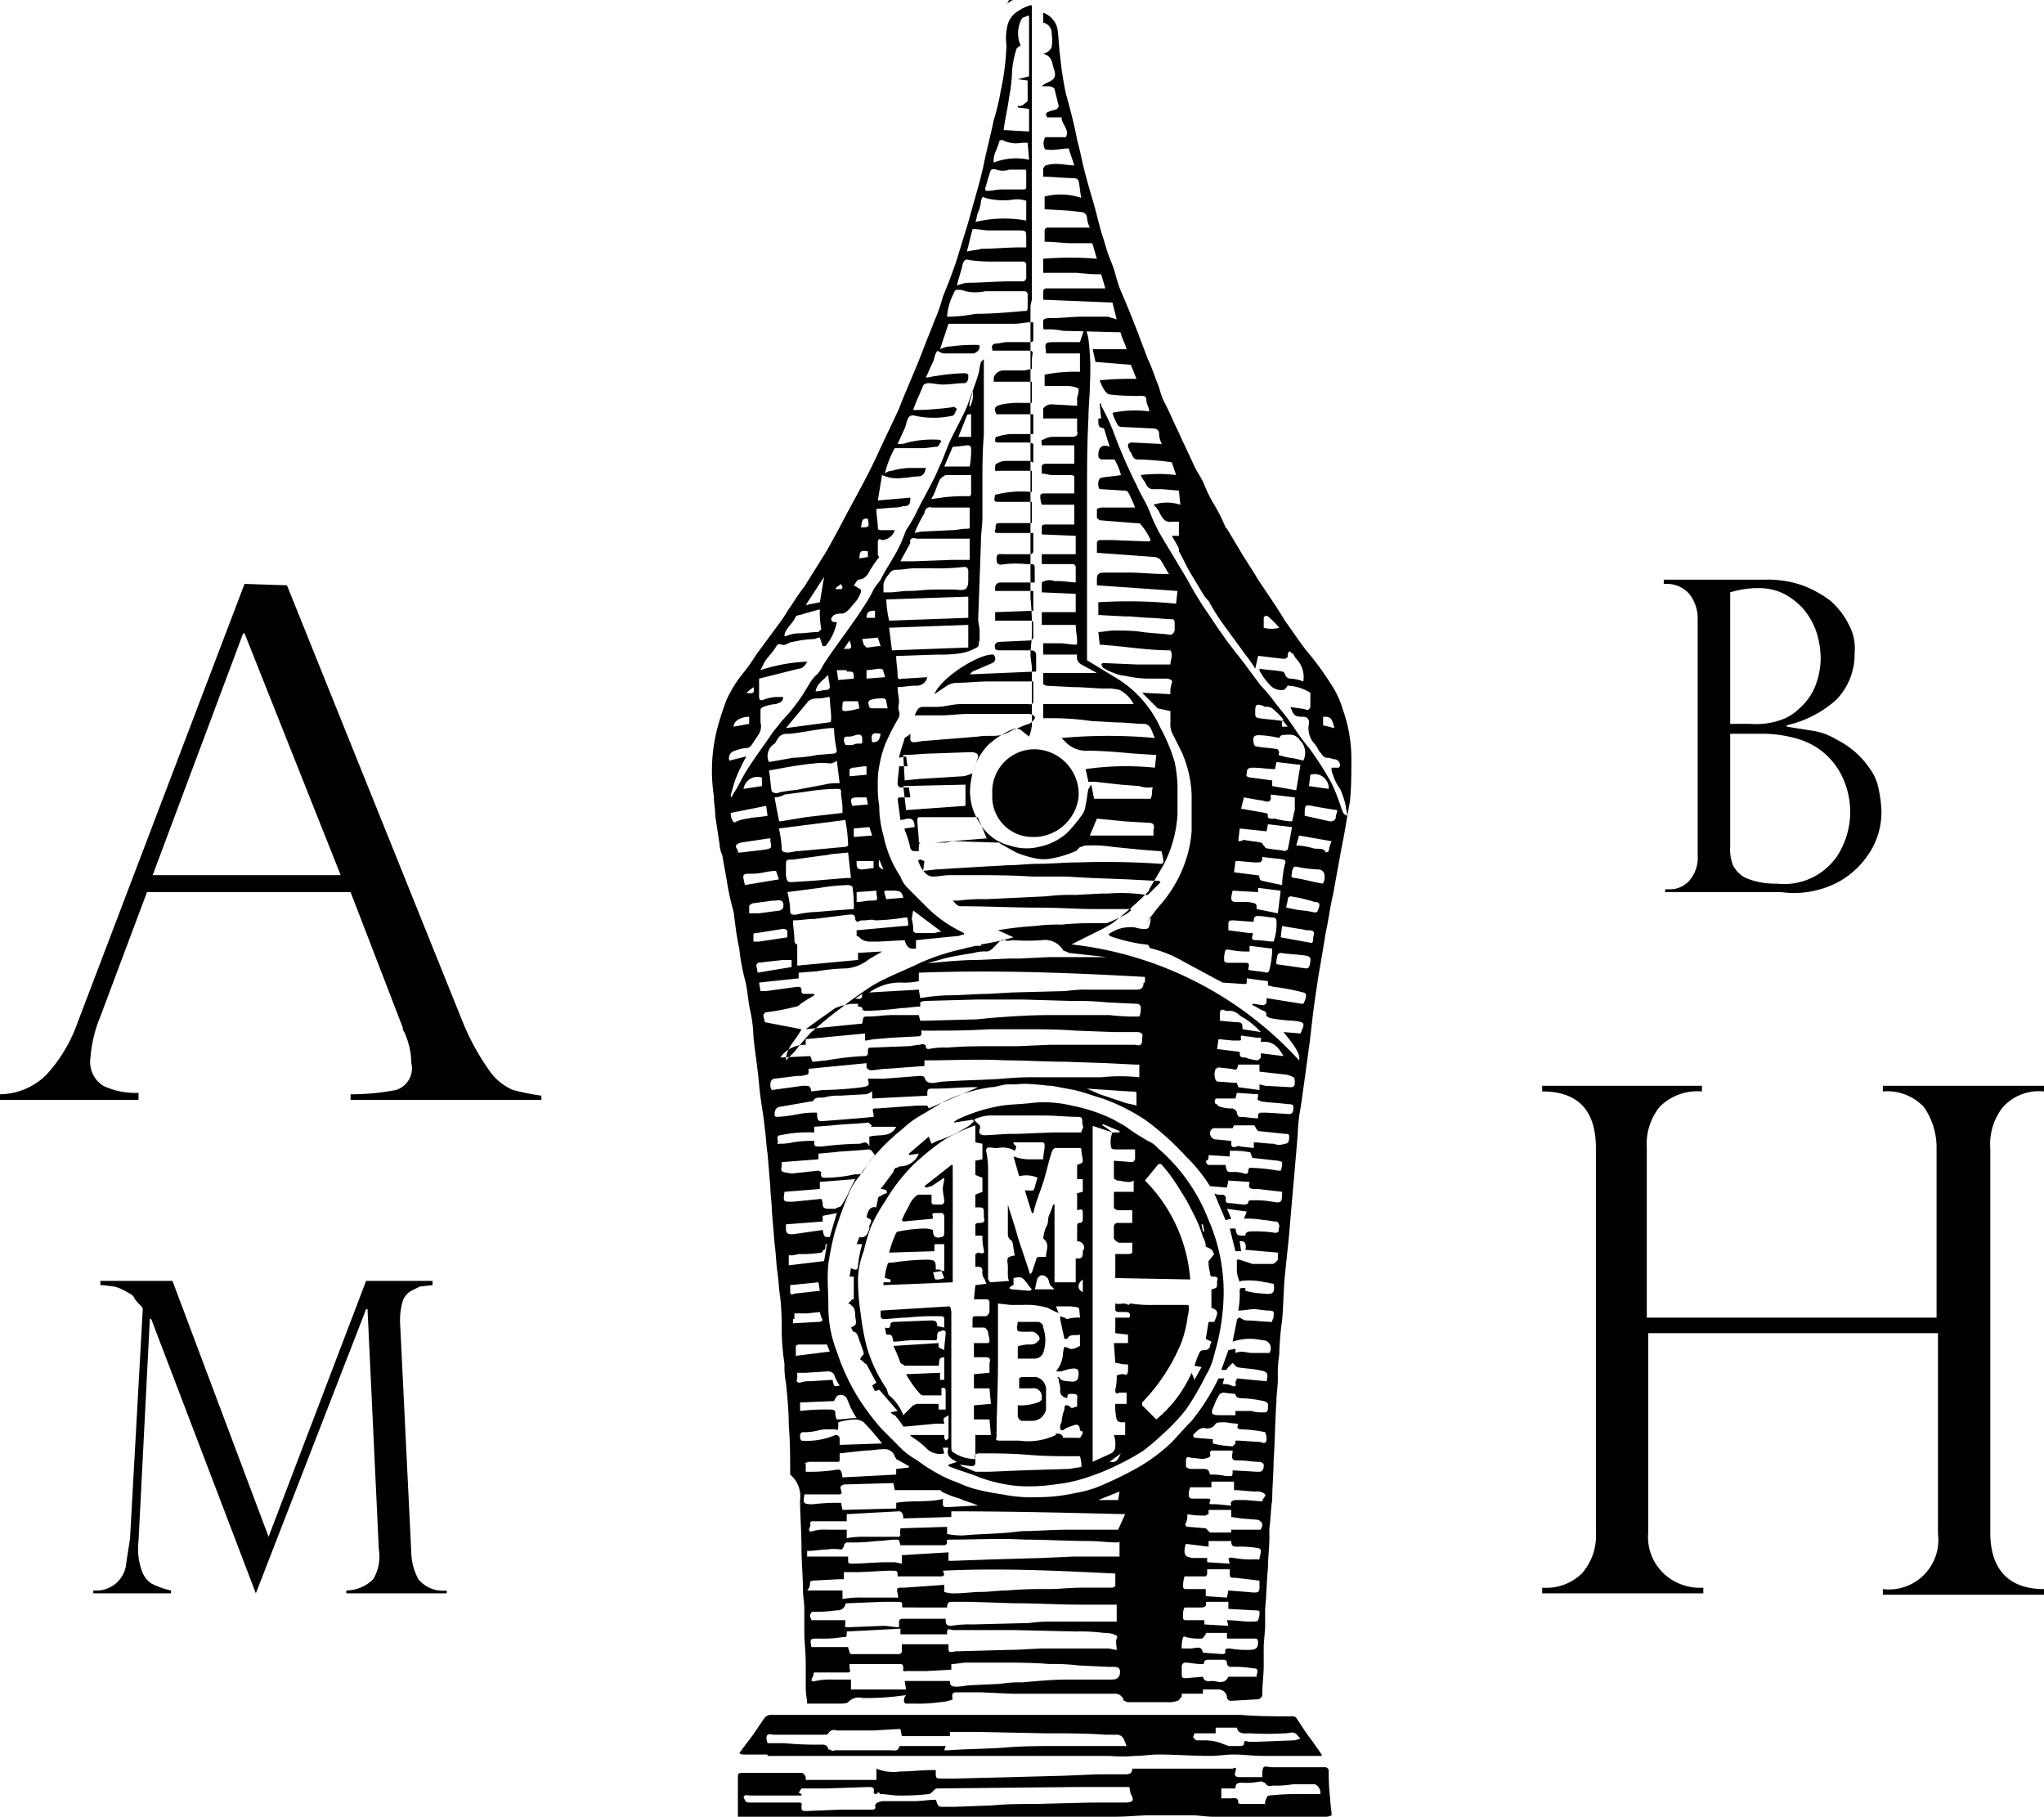<svg id="Layer_1" data-name="Layer 1" xmlns="http://www.w3.org/2000/svg" viewBox="0 0 144.6 128.5"><path d="M20.3,41.4,32.7,72.2a17,17,0,0,0,1.9,3.5,3.91,3.91,0,0,0,1.7,1.4,17.66,17.66,0,0,0,2,.4v.3H24.8v-.4a16.55,16.55,0,0,0,3.2-.3,1.6,1.6,0,0,0,1.1-1.9,5.45,5.45,0,0,0-.5-2.2.37.37,0,0,1-.1-.3l-3.7-9.6H10.4L7.1,71.9a9.47,9.47,0,0,0-.7,2.9,2,2,0,0,0,.9,2,5.34,5.34,0,0,0,2.5.5v.5H0v-.4A4.71,4.71,0,0,0,3.3,76a10.7,10.7,0,0,0,2.2-3.7l11.8-31ZM10.8,61.9H24.1L17.3,44.8h-.1ZM30.6,90.6v.3l-.9.1-.6.3a1.34,1.34,0,0,0-.6.7,5,5,0,0,0-.2,1.2v.3l.8,16.4a4.07,4.07,0,0,0,.5,1.8,2.22,2.22,0,0,0,2,.8v.2H24.5v-.2a2.73,2.73,0,0,0,1.9-.8,3.08,3.08,0,0,0,.4-2.1l-.8-17h-.1l-7.8,20.1L10.7,93.3h-.1L9.8,109a4.57,4.57,0,0,0,.2,2,1.83,1.83,0,0,0,.7,1,5.78,5.78,0,0,0,1.4.5v.2H6.6v-.2a2.2,2.2,0,0,0,1.6-.5,2.13,2.13,0,0,0,.7-1.2c.1-.7.2-1.3.3-2l.9-16.2c0-.1-.1-.2-.2-.3s-.3-.3-.4-.5-.3-.3-.5-.4a3.55,3.55,0,0,0-.9-.4c-.2,0-.6-.1-1-.1v-.3h5.1L19,108.7l6.9-18.1ZM126,63.1h-8.2v-.2h.3a1.82,1.82,0,0,0,1.4-.6,2.47,2.47,0,0,0,.6-1.8V43.8a2.79,2.79,0,0,0-.6-1.8,2.13,2.13,0,0,0-1.5-.7h-.3V41h7.2a7.46,7.46,0,0,1,2.6.4,7.81,7.81,0,0,1,2,1.1,5.5,5.5,0,0,1,1.3,1.7,3.44,3.44,0,0,1,.4,2,4.6,4.6,0,0,1-1.3,3.3,7.82,7.82,0,0,1-3.5,1.8v.1l1.9.3a4.42,4.42,0,0,1,1.6.6,6.11,6.11,0,0,1,2.4,2.1,3.51,3.51,0,0,1,.6,1.4,8.75,8.75,0,0,1,.2,1.6,5.29,5.29,0,0,1-.9,3,6.06,6.06,0,0,1-2,1.9,6.65,6.65,0,0,1-4.2.8m-3.6-11.9h1.4a5.28,5.28,0,0,0,2.5-.4,3.59,3.59,0,0,0,1-.7,4.12,4.12,0,0,0,1-1.3,5.45,5.45,0,0,0,.5-2.2,6.28,6.28,0,0,0-.3-1.9,5.07,5.07,0,0,0-.9-1.6,4.86,4.86,0,0,0-1.4-1.1,3.92,3.92,0,0,0-1.8-.4,6.45,6.45,0,0,0-2,.3Zm2.2.7h-2.2v8a3,3,0,0,0,.2,1.3,2,2,0,0,0,.9.9,5.38,5.38,0,0,0,2.2.4,4.53,4.53,0,0,0,4.3-2,5.76,5.76,0,0,0,.4-5.4,5,5,0,0,0-3.1-2.8,8.84,8.84,0,0,0-2.7-.4M137,93.2v-12a5,5,0,0,0-.9-2.9,3.56,3.56,0,0,0-2.9-1.1v-.4h11.4v.4a3.44,3.44,0,0,0-2.9,1.1,4.2,4.2,0,0,0-.9,2.9v27.2c0,2.6,1.3,4,3.8,4v.4H133.2v-.4a3.5,3.5,0,0,0,3.9-3.9V94.3H116.6v14.1a3.56,3.56,0,0,0,1.1,2.9,3.74,3.74,0,0,0,2.8,1v.4H109.1v-.4a3.61,3.61,0,0,0,2.8-1,4,4,0,0,0,1-2.9V81.2c0-2.7-1.3-4-3.8-4v-.4h11.3v.4a3.77,3.77,0,0,0-3,1.1,4.2,4.2,0,0,0-.9,2.9v12Z"/><path d="M71.7,0h-.3c-.1.1-.1.2-.2.3a.1.1,0,0,1,.1-.1C71.5.1,71.6,0,71.7,0ZM65.4,83.9l.1.1c.1,0,.3-.1.4-.1l.9-.6c0,.3-.1.5-.1.8s.1.6.1.9a.22.22,0,0,1-.2.2h-.5c-.2,0-.2-.1-.2-.3v-.4h-.8a.37.37,0,0,0-.3.1,1.79,1.79,0,0,0-.5.7,9.29,9.29,0,0,0-.5,1l.1.1,2.1-.2v-.1c-.1-.3,0-.3.2-.3h.5c0,.1.1.1.1.2v1.3a.22.22,0,0,1-.2.2c-.4.1-.6,0-.6-.5a1.7,1.7,0,0,0-.7-.1,9.85,9.85,0,0,0-1.7.2c-.1,0-.1,0-.2.1a7.84,7.84,0,0,0-.5,1.4l3.2-.1v-.3c0-.2,0-.2.2-.2h.5v1.9a.37.37,0,0,1-.3-.1h-.3c0-.6,0-.7-.7-.7a16.41,16.41,0,0,0-2.3.2c-.2,0-.4,0-.4.1a3.55,3.55,0,0,0-.2,1c.1,0,.3.1.4.1v.2h-.5v.2l4.9-.2V82.4h-.1Zm.8,6.6c-.1,0-.1-.3-.2-.5l.6-.1.2.5A1.27,1.27,0,0,1,66.2,90.5Z"/><path d="M73.1,78c-.7.1-1.5.1-2.2.2a11.91,11.91,0,0,0-3.2,1c-.1.1-.2.1-.2.2l1.3-.2.1.1-.3.3a10.93,10.93,0,0,1-1.5.8,6.89,6.89,0,0,1-.8.3l-.4.2-.2-.5-1.4,1.2v.1l.7-.1a1.42,1.42,0,0,1-1.3.9c-.1,0-.2.1-.3.1s-.2.2-.2.3l-.9,1.2a.76.76,0,0,1,.4.1s.1.2,0,.2a1.42,1.42,0,0,0-.4.2.22.22,0,0,0-.2.2c0,.2-.1.4-.1.6-.5-.1-.6.3-.7.7.4.2.4.2.2.6v.2c-.1.4-.3.7-.7.6l-.2.5H61a8,8,0,0,0-.3,1.5c0,.3-.1.4-.5.2l-.1.6h.3v1.6c-.1,0-.1,0-.2.1l-.2.2a.35.35,0,0,1,.2.1l.2.2a1.27,1.27,0,0,1,.1.6c.1.6.1.6-.3.8.1.1.1.3.2.3s.2.1.3.3c.1.4.3.8.4,1.2,0,.1,0,.1-.1.2s-.2.3-.1.3.2.2.4.3l.7,1.3-.3.2.2.4.3-.1,1.3,1.5-.5.1c.1.1.2.2.3.2a5.55,5.55,0,0,1,.6.8h.2l2.1-.2h.6c0-.1-.1-.3,0-.4s.2-.1.3-.2v1.6c0,.1-.1.1-.2.2,0-.1-.1-.1-.1-.2v-.2H64.4c0,.1.1.1.2.2a5.5,5.5,0,0,1,.9.7,1.31,1.31,0,0,0,1.3.4l-.1-.4h.4c-.2.6.2.8.6,1l-.6.2v.1c.7.3,1.5.5,2.2.8a11,11,0,0,0,2.6.6,12.21,12.21,0,0,0,2.7-.1,11,11,0,0,0,2.6-.6,15.39,15.39,0,0,0,1.9-.8,16.18,16.18,0,0,0,1.8-1,17.41,17.41,0,0,0,1.4-1.2,12.88,12.88,0,0,0,1.6-1.7,18.84,18.84,0,0,0,1.4-2.4,4.71,4.71,0,0,0,.6-1.5,15.47,15.47,0,0,0,.6-3.1,12.72,12.72,0,0,0-1-6.4,12.71,12.71,0,0,0-3.6-5.1,1.79,1.79,0,0,0-.7-.5c-.5-.3-1-.6-1.4-.9s-.7-.4-1-.6a11.76,11.76,0,0,0-3-1,8.22,8.22,0,0,0-2.7-.2Zm-5.7,24.7c-.1,0-.1-.3-.1-.4V93a1.27,1.27,0,0,0-.1-.6l-4.9.3v.4a.22.22,0,0,0,.2.2c.5,0,1-.1,1.6-.1a17.7,17.7,0,0,1,2.3-.1c.4,0,.4,0,.4.4v.4l-.5-.1c0-.4-.2-.4-.5-.4l-2.5.1a.37.37,0,0,0-.3.1c0,.3-.1.4-.4.3l.1.5c.4,0,.4,0,.5.5.4,0,.9-.1,1.3-.1h1.7c.1,0,.1-.2.1-.3a.37.37,0,0,1,.1-.3c.1,0,.2-.1.4-.1l.1.1c0,.4-.1.9-.1,1.3l-.4-.2V95l-3.2.2a10.41,10.41,0,0,1,.5,1.2c.1.1.2.1.3.2h2.4c.1-.2-.1-.6.4-.6v1.6h-.3v-.5l-2.4.1a7.1,7.1,0,0,0,1,1.4.35.35,0,0,0,.2.1h1.3v-.5c.2-.1.3,0,.3.2v1.3h-.5v-.4H64.8a.35.35,0,0,1-.2.1l-.7.7a3.32,3.32,0,0,0-1-1.4c-.1-.1-.1-.3-.2-.5a10.32,10.32,0,0,1-1.4-3,17,17,0,0,1-.4-2.2,16.35,16.35,0,0,1-.2-2.2,5.87,5.87,0,0,1,.4-2.3,15.43,15.43,0,0,1,.5-1.7,11.17,11.17,0,0,1,1-1.8,12.84,12.84,0,0,1,2-2.6A17.41,17.41,0,0,1,66,81.2,8.17,8.17,0,0,1,68,80a10.37,10.37,0,0,1,1-.4v1.2l.5.1V82l-.5.1v1a4.2,4.2,0,0,0,.5.2v1l-.5.2v.9h.1c.5,0,.5,0,.5.5v.2c.1.3,0,.4-.3.4s-.3.1-.3.2v.7h.5a3.75,3.75,0,0,0,.1,1c.1.4-.3.2-.4.2s-.1.1-.2.1v.9h.2a.27.27,0,0,1,.3.3.75.75,0,0,0,.1.5c.1.1.1.3.2.4l-.8.1-.1,1h.9a.22.22,0,0,1,.2.2v.7s-.1.3-.3.3H69c-.2,0-.2.1-.2.3v.5h.8q.15,0,.3.3c0,.2.1.4.1.6s-.1.2-.2.2h-.9v1h.8c.3,0,.4.1.3.4v.7l-1.1.1v1H70l.1,1.1-1.2.1v1H70l.1,1.1H69v1.7a2.77,2.77,0,0,1-1.6-.5Zm8.9,1.1c-.2,0-.5.1-.7.1l-3.2.1-2.4.1H69c-.2-.1-.5-.2-.7-.3a.76.76,0,0,1-.4-.2l.8.1c.2,0,.3,0,.3-.3v-.2c-.1-.3,0-.4.3-.4,1.1,0,2.2,0,3.4.1s2.1.1,3.1.1h.6a2.2,2.2,0,0,1,.1.8c0-.1-.1,0-.2,0Zm.3-2.4c-.1.1-.1.2-.2.3H75.2c0-.2-.2-.3-.4-.3s-.1,0-.1.1a4.62,4.62,0,0,1-2.6.4H70.7c-.2,0-.3-.1-.2-.2,0-1.8.1-3.5.1-5.3V92.2l.9.1h.8a5.54,5.54,0,0,1,1.8.2l.6.3a.35.35,0,0,1,.2.1l-.2-.5h1c.8.1.6,0,.7.7v.1a2.77,2.77,0,0,0-.9.1c-.1,0-.1-.1-.2-.1l-.3-.1v.2l.3,1.4h.2c.2-.4.6-.2.9-.3v.8s-.5.3-.7.2c-.5-.2-.4-.2-.5.3a2.11,2.11,0,0,1-.5,1.3h.4a3.09,3.09,0,0,1,.8-.2c.2,0,.4,0,.4.3,0,.5-.1.7-.7.6a1.09,1.09,0,0,1-.5-.1c-.2-.1-.1-.1-.1-.1l-.1-.1h-.1a.37.37,0,0,1,.1.3,1.7,1.7,0,0,1,.1.7c0,.2.1.4.5.5,0-.4.2-.3.5-.3s.2.3.2.4v.5c-.2,0-.4.2-.5,0a.37.37,0,0,0-.3-.1c-.1,0-.1.2-.1.3a2.92,2.92,0,0,0-.2.9.6.6,0,0,0-.1.4c0,.2.2.2.3.1s.4-.2.7-.3.4.1.4.4c.2,0,.2.1.2.2ZM71.4,91.1c.1-.1.2-.2.3-.2v-.5c.5-.1.6-.1.9.3.1.1.2.3.4.5a.35.35,0,0,1-.2.1l-1.2-.1a.35.35,0,0,1-.2-.1Zm1.8.1c.1-.3.1-.5.2-.8.1-.1.2-.2.3-.2a.52.52,0,0,1,.4.2c.1.1.1.3.2.5l.3.3Zm3.4-.7v.9C76.2,91.2,76.2,90.8,76.6,90.5Zm1.9,12.9.8-.6C79.1,103.1,79.1,103.5,78.5,103.4Zm6.6-16.8.1.5h-.1l-.1-.5Zm-7.9-7,1.5.5-.4-.3-.3-.2v-.1l1.2.5v.1h-.5a1.73,1.73,0,0,0-.1,1c0,.2.2.2.4.2h1.3V82s-.1.2-.2.2l-1.3-.1v1.2c0,.1.1.1.2.2.3,0,.5.1.8.1a.6.6,0,0,0,.4-.1v.8H78.8v1.1c0,.1.2.2.3.2h1v.9h-1a.27.27,0,0,0-.3.3v.8s.2.3.4.3h.9v.7a.35.35,0,0,1-.2.1h-1v1.7l5.3.1a11.09,11.09,0,0,0-3.2-7l.9-1.1a.19.19,0,0,1,.3,0,11.8,11.8,0,0,1,1.3,1.8,12.9,12.9,0,0,1,.9,1.6,8.65,8.65,0,0,1,.7,1.7,1.42,1.42,0,0,1,.2.6v.1a.76.76,0,0,1,.4.2c.1,0,.1.2.2.3l-.4.5a2.49,2.49,0,0,0,.1.8c0,.3.1.3.3.3s.3.1.2.3v.1c0,.4,0,.4-.4.5v1.3c.5.2.5.3.2,1h-.4l-.2,1.2.4.2c0,.1-.1.2-.1.3s-.1.3-.4.3-.3.1-.4.3-.2.5-.3.8l.5.1-.5.9-.2-.5a9,9,0,0,1-2.5,3.3l-1-1v-.2a13.32,13.32,0,0,0,2.8-4.3,9.36,9.36,0,0,0,.4-1.6c0-.2.1-.4.1-.7s0-.3-.2-.3H81.6a8.6,8.6,0,0,1-1.6-.1c-.1,0-.1.1-.2.1-.2-.2-.6,0-.9-.1v.5a.35.35,0,0,0,.2.1h.5c.3,0,.4.1.3.4h-1v1.1l.9.1V95h-1l.1,1.4c.2,0,.4.1.7.1s.2.1.2.2v.2q0,.45-.3.3a.9.9,0,0,0-.5.1,3.75,3.75,0,0,1-.1,1c0,.3.1.3.3.2h.5v.8h-.8a3.75,3.75,0,0,0,.1,1.1c0,.1.2.2.3.2h.3v.9h-.8a2,2,0,0,1,.1.8.55.55,0,0,1-.3.5c-.4.2-.9.4-1.3.6V79.6Zm-.6,9c0,.2,0,.5-.5.4v1.7H74.6V85.2h-.1a6.89,6.89,0,0,1-.3.8c-.1.3,0,.5-.2.8a3.09,3.09,0,0,0-.2.8c.5.4.2.8.2,1.3h-.5a.22.22,0,0,0-.2.2L73,90l-.1.1c0,.1-.1-.1-.1-.2L72,87.5c-.2-.8-.5-1.6-.7-2.3v2.1s0,.3.2.4l.1.1c.1.3.1.7.2,1-.5.1-.6.1-.5.7v.7s0,.3.1.4l-1.3.1c-.1,0-.1-.1-.2-.2V82.9a6.15,6.15,0,0,0-.1-1.3c-.1-.4,0-.5.5-.4h.3a1.72,1.72,0,0,1,1.2.2l.1-.3-.2-.2v-.1h2c.2,0,.2.1.2.3s-.1.6-.1.9H72.7a3.55,3.55,0,0,1-1-.2l.4,1.4a2,2,0,0,1,1.3.1,6.37,6.37,0,0,0-.2.7c-.1.3-.2.2-.4.2h-.3l.5,1.6h.1l.1-.4c.2-.7.5-1.4.7-2.1s.3-1.2.5-1.8c.1-.2.1-.3.4-.3h1.5c.1,0,.2,0,.2.1,0,.3.1.6.1.8s-.2.2-.4.3v1h.4v.9l-.4.1v1.2c.4-.1.4-.1.4.4v.3a.22.22,0,0,1-.2.2c-.2,0-.2.1-.2.3v1a.47.47,0,0,1,.5.5c-.1.2-.1.2-.1.3Zm0-9c.1.2-.1.3-.1.5h-2l-2.5.1h-.6l-1.7.1c-.3,0-.5-.1-.4-.4s0-.3-.2-.5l-.2-.2c.1,0,.1-.1.2-.1a2.92,2.92,0,0,1,.9-.2h3.8c.9,0,1.7.1,2.5.1.4,0,.2.4.3.6Z"/><path d="M56.6,106.1c0,1.1.1,2.2.1,3.4,0,1,.1,1.9.1,2.9,0,.5.1.9.1,1.4v1.7c0,.6.1,1.4.1,2.1v1.8c0,.4.1.8.1,1.1h2.3c.2,0,.5,0,.6-.1a1,1,0,0,1,1-.3,17.7,17.7,0,0,0,2.3-.1l.8-.1c-.2.2-.2.6,0,.6h.6a10.87,10.87,0,0,0,1.8-.1,2.92,2.92,0,0,0,.9-.2c-.1-.4,0-.5.3-.5h1.7l2.1.1h7.4a.62.62,0,0,1,.6.5c.1,0,.2.1.3.1h2.8a1.7,1.7,0,0,0,.7-.1c.1,0,.2-.2.3-.3v-.2h1.5v-.3h1.1a.62.62,0,0,1,.6.5.27.27,0,0,0,.3.3l1.8-.1a.37.37,0,0,0,.4-.4c0-.7.1-1.3.1-2v-1.4l.1-1.3v-1.3c.1-1,.1-1.9.2-2.9,0-.7.1-1.4.1-2.2v-.6c.1-.7.1-1.4.2-2,0-.9.1-1.9.1-2.8.1-1.4.1-2.8.2-4.2,0-.5.1-1,.1-1.6a9.15,9.15,0,0,1,.1-1.7,19.42,19.42,0,0,1,.2-2.4c.1-1.1.1-2.2.2-3.2s.2-1.9.3-2.9c.1-1.2.2-2.4.3-3.5s.2-2.3.3-3.5a12.25,12.25,0,0,1,.2-1.9c.1-.6.2-1.4.3-2.1s.2-1.5.3-2.2.2-1.7.3-2.5.2-1.4.3-2.1.2-1.2.3-1.8l.3-1.8c.2-.9.3-1.8.5-2.6l.6-3.3c.1-.5.2-1,.3-1.6s.2-1.2.3-1.7c.1-1,.1-2,.1-3a10.3,10.3,0,0,0-.6-3.5,6.63,6.63,0,0,0-.9-1.9A19.52,19.52,0,0,0,92.4,46c-.6-.8-1-1.4-1.5-2.1-.6-1-1.3-2-1.9-2.9-.4-.7-.9-1.4-1.3-2.1l-.9-1.5-.1-.1a11.94,11.94,0,0,0-.8-1.6,9.14,9.14,0,0,1-.7-1.4c-.2-.5-.5-.9-.7-1.3-.4-.9-.8-1.7-1.2-2.6-.3-.6-.5-1.1-.8-1.7a5,5,0,0,1-.5-1.3c-.3-.7-.5-1.4-.8-2-.6-1.6-1.2-3.2-1.9-4.8-.3-.7-.4-1.4-.7-2.1s-.4-1.2-.6-1.8-.4-1.5-.6-2.2-.5-1.7-.7-2.5-.3-1.4-.5-2.1c-.2-1.1-.5-2.2-.8-3.3A23.36,23.36,0,0,1,75,4c-.1-.7-.1-1.4-.2-2a1.57,1.57,0,0,0-1-1.1v.7a.76.76,0,0,1,.6.8,2.72,2.72,0,0,1,0,.9c0,.1-.1.2-.2.3a.76.76,0,0,1-.4.2c.7.2.6.7.8,1.2.2.8-.5.7-.9,1.1h.5c.1,0,.4.1.4.2l.3,1.2c0,.1-.1.1-.1.2-.2.1-.4.1-.6.2a.22.22,0,0,0-.2.2.35.35,0,0,0,.1.2h1c0,.5.6.9.3,1.4H74.1c-.1,0-.2,0-.2.1a.85.85,0,0,0,0,.7c0,.1.3.1.5.1.4,0,.8-.1,1.2-.1l.4,1.2c-.4,0-.8-.1-1.2-.1a2.2,2.2,0,0,0-.8.1c-.1,0-.1.1-.2.2v.6c.7,0,1.5.1,2.2.1.1,0,.3.1.3.2.1.4.1.8.2,1.2a4.57,4.57,0,0,0-2.6-.1v.9l1.7.1.9.1a.43.43,0,0,1,.4.4,1.85,1.85,0,0,0,.2.7h-3a.22.22,0,0,0-.2.2v.8c.7,0,1.3.1,1.9.1h1.3c.1,0,.2,0,.2.1.1.3.2.7.3,1a24.1,24.1,0,0,0-3.8,0v1h2.4s.9.1,1.4.1h.3c.1.3.2.7.3,1H74a.22.22,0,0,0-.2.2v.6l4.9.2.3,1.2c-.2-.1-.4-.1-.6-.2H76.5c-.6,0-1.4.1-2.1.1s-.6.1-.6.6c0,.2,0,.2.2.2a4.87,4.87,0,0,1,1.2.1l3.9.1c.1,0,.2,0,.2.1.1.4.3.7.4,1.1H77.3l.2.9,2.5.2.4,1a21.75,21.75,0,0,0-2.6.1,3,3,0,0,0,.4.8c.1.1.2.2.3.2a15.48,15.48,0,0,0,2.2.1c.2,0,.4,0,.4.3s.2.5.2.8a7.48,7.48,0,0,0-2.6.1,3.55,3.55,0,0,0,.4.9.37.37,0,0,0,.3.1l2.1.1c.3,0,.5.1.5.4a1.45,1.45,0,0,0,.2.7h-.1l-2-.1c-.3,0-.4.2-.2.5,0,.1,0,.1.1.2s.1.5.5.5a19.42,19.42,0,0,1,2.4.2l.3.9a10.44,10.44,0,0,0-2.5,0,2.19,2.19,0,0,0,.3.5c.1.2.2.5.6.5h.6l1.2.1.1,1a3.08,3.08,0,0,0-1.9,0,1.76,1.76,0,0,1,.4.5c.2.4.4.8.9.7h.5v1h-.5c.1.2.3.5.4.7a.6.6,0,0,1,.1.4c.3.5.5,1,.8,1.5l.9,1.5a2.18,2.18,0,0,0,.4.5,14,14,0,0,0,1,1.6c.5.7,1.1,1.5,1.6,2.2a8.65,8.65,0,0,1,.7,1l.2-.9h.1l1.7.2c.2,0,.3-.1.3-.2v-.1c0-.1,0-.1.1-.2s.1.1.2.1.2.3.3.4a1.84,1.84,0,0,1,.5,1.6,2.92,2.92,0,0,0-.9-.2c-.2,0-.3-.1-.4-.3a.22.22,0,0,0-.2-.2c-.5-.1-1-.1-1.6-.2a.37.37,0,0,0,.1.3,3.92,3.92,0,0,0,.8,1,1.08,1.08,0,0,0,.8.2c.1,0,.2-.2.3-.3a3.32,3.32,0,0,1,1.6.5v1s-.1.3-.3.2-.7-.1-1.1-.2c.2.6.3.7.9.7a.37.37,0,0,1,.4.4v.1a1.59,1.59,0,0,0,.3,1.3,2.09,2.09,0,0,1,.4.6c.2.2.3.5.6.5s.3.1.5.1a.43.43,0,0,1,.4.4c0,.1,0,.1-.1.2h-.5a.9.9,0,0,0,.1.5,3.13,3.13,0,0,0,.5,1,5.64,5.64,0,0,1,.4,1.2c0,.2.1.4.1.7-.3-.1-.3-.3-.4-.5a13.36,13.36,0,0,0-.7-1.8,21.28,21.28,0,0,0-1.6-2.5,14.31,14.31,0,0,1-1.1-1.5l-.5-.7-.8-1a10.59,10.59,0,0,0-1-1.2l-.9-1.2c-.5-.7-1.1-1.4-1.6-2.1s-.9-1.3-1.3-1.9A23.21,23.21,0,0,1,84,41l-1.8-3a11.08,11.08,0,0,1-.9-1.9c-.3-.7-.6-1.1-.9-1.8a34.93,34.93,0,0,1-1.5-3.4,14.72,14.72,0,0,0-1-2.2v-.2l-.1.1.1,1h-.2c0,.6,0,.6.4.7l.4,1.3c-.5-.2-.8,0-.8.6a.27.27,0,0,0,.3.3h.7c.1,0,.2,0,.2.1a4.18,4.18,0,0,1,.4,1c-.5.1-1,.1-1.4.2-.2,0-.3.6-.1.8h.1l1.6.1a.37.37,0,0,1,.3.1,9.74,9.74,0,0,1,.5,1.1H77.9a1,1,0,0,0-.3.1v.6c0,.1.1.1.2.2l2.5.2c.1,0,.4,0,.4.1a4.13,4.13,0,0,1,.7,1.1l-.1.1-2.6-.1h-.9a.22.22,0,0,0-.2.2v.7l4.1.3a.76.76,0,0,1,.4.2c.2.3.4.7.6,1h-.3c-.9,0-1.7-.1-2.6-.1H78.2c-.5,0-.6.1-.6.5v.4l5.7.4-.1.9a33.68,33.68,0,0,0-5.5-.1v.9l1.9.1h.3l1.3.1c.6,0,1.2.1,1.8.1a.35.35,0,0,1,.1.2v.6s-.1.3-.3.3c-.7-.1-1.3-.1-2-.2s-1.3-.1-2-.1c-.4,0-.7.1-1.1.1l.1.9c1.7.1,3.3.4,5,.4.2.3,0,.7,0,1H80.4l-2.3-.1c-.1,0-.1,0-.2.1a.35.35,0,0,1,.1.2,3,3,0,0,0,.8.4,2.35,2.35,0,0,0,.8.2,7.77,7.77,0,0,0,1.6.2h1.3c.2,0,.5.1.4.3a2,2,0,0,0-.1.8l-2-.1,1,1,.1.1.9.2v.8a1.49,1.49,0,0,0,.2.9l.6,1.2a8.19,8.19,0,0,1,.7,3v2.6a8.56,8.56,0,0,1-.5,2.3,9.23,9.23,0,0,1-1.8,3,9.06,9.06,0,0,0-1.1,1.6l.5-.9a1.7,1.7,0,0,1-.1.7.22.22,0,0,1-.2.2,2,2,0,0,1-.8-.1,2.62,2.62,0,0,0-1.9.5.1.1,0,0,1,.1.1,11.36,11.36,0,0,0,2.5.6c.1,0,.3,0,.3.2a.35.35,0,0,0,.2.1,8.49,8.49,0,0,1,2.2.9l2.6,1.4c.1,0,.1.1.2.1l1.5.1c.2,0,.2,0,.2-.2v-.2l1.5.2v.3l.4.1a15.52,15.52,0,0,1,2.1.4.22.22,0,0,1,.2.2,1.42,1.42,0,0,1-.2.6h-.1l-2.5-.4v.3c0,.1-.2.2-.2.2-.3,0-.5-.1-.8-.1v.1c.3.1.5.3.8.4.1,0,.2.2.2.2-.1.2.1.2.2.3a11.14,11.14,0,0,0,1.7.2c.9.1.8.2.5.9L90.8,73c.9,1.1,1.2,1.6,1.1,2a25.65,25.65,0,0,0-16.1-8.2l1.8-.9a10.91,10.91,0,0,0,1.1-.6,26.22,26.22,0,0,0,2.5-2.2c.1-.1.1-.1.1-.2l1-1.7a8.79,8.79,0,0,0,1-3.6V55.5a10,10,0,0,0-.2-1.6,12.23,12.23,0,0,0-1-2.4,8,8,0,0,0-2.9-3.4l-2.3-1.4V35.1c0-1.7,0-3.6.1-5.5,0-.8.1-1.6.1-2.4A17.13,17.13,0,0,0,77,24a2.54,2.54,0,0,0-.2-.7h-.1l-.3.9H74.8c-.9,0-.9,0-.8.7V25h2.4v1.3a11,11,0,0,0-2.5.2v.8h1.4a2.2,2.2,0,0,1,.8.1.35.35,0,0,1,.2.1,1.27,1.27,0,0,1-.1.6v.6l-1.8-.1a.71.71,0,0,0-.6.3v.7h2.4v.9c.1.3-.1.4-.4.4H74.4a1.42,1.42,0,0,0-.6.2c-.2,0-.1.2-.1.4H76v1.3H74c-.2,0-.3.1-.3.2v.5c.3,0,.5.1.7.1h1.4a.35.35,0,0,1,.2.1v1.2H73.8a.35.35,0,0,0-.2.1,1.7,1.7,0,0,0,.1.7H76v1.4H73.9a.35.35,0,0,0-.2.1v.6l2.4.1v1.3H73.7v.7h2.2a.22.22,0,0,1,.2.2v1.1L75,41.1h-.4a1,1,0,0,0-.9.1v.7l2.4.1v1.3H73.7v.9h2.4c0,.4.1.8.1,1.2,0,.2,0,.2-.2.2l-.9-.1H73.8v.8h2.4a.61.61,0,0,0,.3.7l1.1.6H73.8v.8l.2.1,1.9.1c.8,0,1.6.1,2.3.1a3.4,3.4,0,0,1,1,.1,2.41,2.41,0,0,1,1,1H73.8v1h.9a19.48,19.48,0,0,1,2.5.2l1.8.1c.7,0,1.3.1,1.9.1a.55.55,0,0,1,.5.3c.1.2.2.5.3.7a36.37,36.37,0,0,0-6.6,0l.3.3a2,2,0,0,0,1.5.6c1.1,0,2.2.1,3.3.2l1.6.1-.1.9a20.1,20.1,0,0,0-4.9.1l.2.9h.5l1.8.2,1.3.1a1.7,1.7,0,0,0,.7.1c.2,0,.3-.1.2.2a1.27,1.27,0,0,1-.1.6h-4l-.2-1c-.1.1-.1.2-.2.3-.1.4-.1.8-.2,1.1a1.33,1.33,0,0,1-.3.8,10.59,10.59,0,0,1-1,1.2,4.21,4.21,0,0,1-2,1,3.76,3.76,0,0,1-2.1-.1,3.36,3.36,0,0,1-2.1-1.6,4,4,0,0,1-.6-3,4.52,4.52,0,0,1,1.2-2.5,6.19,6.19,0,0,1,1.7-1.1.62.62,0,0,1,.7.1l.5.4a3.09,3.09,0,0,0,.2-.8v-4c0-.3-.1-.7-.1-1,0-.5.1-1,.1-1.5a20.9,20.9,0,0,0-.1-2.5V21.7c0-.2.1-.4.1-.6V.6c0-.2,0-.3-.2-.2a3,3,0,0,0-.8.4,1.6,1.6,0,0,0-.7.9,3.81,3.81,0,0,0-.1,1.5,17.5,17.5,0,0,1-.4,3.2,16,16,0,0,1-.5,2.1c-.2,1-.5,2.1-.7,3.1s-.6,2.3-.9,3.4-.6,2-.9,3-.7,2-1.1,3a11.5,11.5,0,0,1-.6,1.7c-.3.8-.6,1.5-.9,2.3-.5,1.3-1.1,2.6-1.6,3.9-.5,1.1-1,2.1-1.5,3.2s-1.2,2.4-1.8,3.5-1.2,2.3-1.9,3.5l-1.5,2.4a14.63,14.63,0,0,0-.9,1.3c-.3.4-.5.8-.8,1.2-.6.8-1.1,1.5-1.7,2.3a12.13,12.13,0,0,1-1,1.4,8.71,8.71,0,0,0-1.1,1.8,18.66,18.66,0,0,0-.7,2.2,11.9,11.9,0,0,0-.2,4.6c0,.5.1.9.1,1.4.1.7.2,1.3.3,2a2.35,2.35,0,0,0,.2.8c.1.6.2,1.1.3,1.7a18.92,18.92,0,0,0,.5,2.3c.1.8.2,1.7.4,2.6a14.35,14.35,0,0,0,.4,2.2c.2.7.2,1.5.4,2.3a9.85,9.85,0,0,1,.2,1.7c.1,1.1.3,2.2.4,3.4s.3,2,.4,3.1c.1.6.1,1.2.2,1.8l.2,2.4c0,.5.1,1,.1,1.6l.2,2.4c.1.7.1,1.3.2,2s.1,1.2.2,1.8a19.27,19.27,0,0,1,.1,2.4,17.85,17.85,0,0,0,.2,2.3,5.7,5.7,0,0,0,.1,1.3c.1,1,.2,2,.2,3,.1,1.2.1,2.3.1,3.5a2,2,0,0,1,.7,1.8ZM89.4,44.4v-.7a.19.19,0,0,1,.3-.1,6,6,0,0,1,.8.8A2,2,0,0,1,89.4,44.4Zm4.6,7-.4-.1v-.6c.5,0,.6,0,.8.8ZM92.9,66.3v.2a.31.31,0,0,1-.1.2l-2.2-.4.1-.8,1.2.2c.2,0,.4.1.6.1.5,0,.5.1.4.5Zm.4-2.1c-.1.3-.1.4-.5.3s-.9-.1-1.3-.2l-.5-.1c0-.2.1-.4.1-.6a.22.22,0,0,1,.2-.2,10.46,10.46,0,0,1,1.7.4c.3,0,.4.1.3.4Zm.4-2c0,.1-.1.2-.1.3-.7-.1-1.3-.3-2-.4-.2,0-.3-.1-.2-.3a.6.6,0,0,1,.1-.4c0-.1.1-.1.2-.1a8.75,8.75,0,0,0,1.6.2.43.43,0,0,1,.4.4Zm.3-2a.35.35,0,0,1-.2.1c-.2-.4-.6-.2-.9-.3a5,5,0,0,0-1.2-.2l.2-.7,2.3.4a2.54,2.54,0,0,0-.2.7Zm-1.3-5.4a1,1,0,0,1,1.3,1l-1.4-.2Zm.1,2.2q.75.15,1.8.3c0,.2-.1.3-.1.5s-.2.3-.4.3l-1.8-.4v-.1C92.3,57,92.3,56.9,92.8,57Zm-1.7-5.6h-.4v-.5Zm-2.3-1.1c0-.5.1-.5.5-.4l.2.1a.75.75,0,0,1,.5.1,6,6,0,0,1,.8.8l-.1.1c-.5-.1-1-.1-1.6-.2a.27.27,0,0,1-.3-.3Zm.3,1.7a7.84,7.84,0,0,1,1.4.2s.1-.2.2-.2c.8-.1,1,0,1.3.4a1.23,1.23,0,0,1,.2,1.4l-.4-.1c-.4-.1-.7-.1-1-.2s-.4,0-.3-.3l-.1-.2c-.5-.1-1-.1-1.5-.2a.22.22,0,0,1-.2-.2c-.1-.5,0-.6.4-.6Zm-.9,2.7c0-.3.1-.4.4-.4.6,0,1.1.1,1.6.1l.1-.5,1.7.2-.3,1.8L90,55.6v-.4L88.5,55C88.3,55,88.1,54.9,88.2,54.7ZM88,56.4l1.1.2c.2,0,.4.1.6.1a.22.22,0,0,0,.2-.2v-.3l1.7.2v.9c-.1.3-.1.5-.2.8a5,5,0,0,1-1.2-.2c-.2,0-.6.1-.5-.3a.35.35,0,0,0-.2-.1l-1.7-.3Zm-.4,3.1.1-.9,1.9.2.1-.5,1.7.2c-.1.6-.2,1.1-.3,1.6l-.2.1c-.4-.1-.8-.1-1.3-.2-.1,0-.1-.1-.2-.2s-.1-.2-.2-.2c-.4-.1-.8-.1-1.2-.2A.76.76,0,0,1,87.6,59.5Zm-.2,1.4c.5,0,1,.1,1.5.1.3,0,.4,0,.4-.4.5.1,1,.1,1.5.2a.19.19,0,0,1,.1.3,7.72,7.72,0,0,0-.2,1.5c-.5-.1-1-.2-1.4-.3a.22.22,0,0,1-.2-.2c0-.2-.1-.2-.2-.2l-1.6-.2Zm-.3,2.6a4.33,4.33,0,0,1,.1-.5l1.8.1v-.3l1.6.2-.2,1.6-1.5-.3c0-.4,0-.4-.6-.5h-.9A.27.27,0,0,1,87.1,63.5Zm2.7,5.1a.22.22,0,0,1-.2.2c-.4-.1-.8-.1-1.3-.2.1-.5.1-.5-.4-.5h-1c-.3,0-.3-.1-.3-.3v-.2c.1-.4,0-.5.5-.4a5.7,5.7,0,0,0,1.3.1v-.4l1.6.2A6.05,6.05,0,0,1,89.8,68.6Zm.3-2c-.4,0-.8-.1-1.2-.1-.2,0-.4,0-.3-.3s-.1-.2-.2-.2l-1.5-.2v-.4c0-.3.1-.3.4-.3l1.3.1a.1.1,0,0,0,.1-.1c0-.4.3-.3.5-.3s.6.1.9.1a.22.22,0,0,1,.2.2A3.89,3.89,0,0,1,90.1,66.6Zm2.3,1.9-2.1-.3a1.7,1.7,0,0,1,.1-.7.35.35,0,0,1,.2-.1c.6.1,1.2.1,1.8.2.1,0,.3.1.3.2a1.27,1.27,0,0,1-.1.6C92.5,68.5,92.5,68.5,92.4,68.5ZM56.6,99.8v-.6l2.4-.1c.1-.2.2-.4.3-.4a.48.48,0,0,1,.6.2c.1.2.2.5.3.7a5.74,5.74,0,0,0,.4.7c-.5,0-.9.1-1.4.1a1,1,0,0,1-.1-.3c0-.3,0-.4-.4-.4a15.48,15.48,0,0,0-2.1.1Zm.1,2.1c-.1-.1-.1-.2-.1-.4a.22.22,0,0,1,.2-.2,3.75,3.75,0,0,0,1-.1,2.49,2.49,0,0,1,.8-.1h.5c.2.1.2,0,.2-.2v-.3a5,5,0,0,1,1.2-.2,1.07,1.07,0,0,1,.6.2,17.38,17.38,0,0,1,1.3,1.5l-3,.1v-.4a.27.27,0,0,0-.3-.3A5.07,5.07,0,0,1,56.7,101.9Zm.1,1.6c.2,0,.3-.1.5-.1h2c.1,0,.1-.1.1-.2v-.4l1.8-.2c.5,0,.9-.1,1.4-.1a.75.75,0,0,1,.7.5c0,.1.1.1.1.2l.9.5v.1l-.9.1v.4l-3.8.2c-.1-.6-.1-.6-.7-.5a12.1,12.1,0,0,1-1.9.1v-.6Zm.1,2.3v-.1h2.4c.2,0,.3,0,.2-.3s0-.3.2-.4l3.5-.1.1.5h3.1c.1,0,.2,0,.2.1a6.94,6.94,0,0,0,1.3.5c.4.2.9.3,1.3.5h-.3l-1.8.1c-.4,0-.4,0-.4-.4,0-.1,0-.2.1-.2-1.1.3-2.3.1-3.4.3v.4l-3.8.1-.1-.5a14.08,14.08,0,0,0-2,.1C56.8,106.4,56.8,106.3,56.9,105.8Zm.2,4.5v-.6c.5,0,1-.1,1.4-.1a3.33,3.33,0,0,1,1,0c.1,0,.1-.1.2-.2a.27.27,0,0,1,.3-.3,13.4,13.4,0,0,0,2-.1c.5,0,.9-.1,1.4-.1.2,0,.2,0,.3.4h3.1a.22.22,0,0,0,.2-.2c-.1-.2.1-.2.2-.2,1.8,0,3.5-.1,5.3,0,1.5,0,3,.1,4.5.1.7,0,1.4.1,2,.1.1,0,.2,0,.2-.1v1.1H75.9l-2.2.1-3.5.1-2.8.1h-.3v-.6l-3.3.2v.6l-.5-.1h-.6c-.8,0-1.6.1-2.4.1-.2,0-.3,0-.3-.2v-.3H57.1Zm.2,1.6a.35.35,0,0,1,.2-.1l1.9-.1h.3v-.5h1.1l2-.1H63c.5,0,.5,0,.5.4h3c.2,0,.4,0,.2-.4,4.1-.2,8.1,0,12.2.2v.9l-.2.1H76.5c-.8,0-1.6.1-2.4.1a28.1,28.1,0,0,0-2.9.1c-.6,0-1.2.1-1.8.1s-1.2.1-1.8.1a2.2,2.2,0,0,1-.8-.1v-.5l-2.8.2h-.2c-.3,0-.4,0-.3.4s0,.3-.2.3H61a7.08,7.08,0,0,0-1.4.1v-.6H57.1a.73.73,0,0,0,.2-.6Zm.2,2.1a9.7,9.7,0,0,0,1.7-.1.55.55,0,0,0,.6-.4c0-.1.1-.1.2-.1l2.5-.1h1c.2,0,.4,0,.3.3,0,0,.1.1,0,.1H67c0-.3.1-.4.3-.4h1.3l3.1.1c1.6,0,3.2.1,4.8.1H79v1.2H74.6a10.87,10.87,0,0,0-1.8.1l-4,.1a7.57,7.57,0,0,0-1.5.1c-.3,0-.4-.1-.4-.4v-.1H63.8a.22.22,0,0,0-.2.2v.4c-.4,0-.7-.1-1.1-.1l-2.5.1c-.1,0-.3,0-.2-.2v-.3H57.4c0-.1-.1-.2-.1-.3s.1-.3.2-.3Zm21.1,4.8H75.5c-1,0-2.1.1-3.2.2a7.57,7.57,0,0,0-1.5.1l-2.1.1c-.3,0-.7.1-1,.1s-.5,0-.5-.4H64l.1.6H60.2v-.7H58.9a4.87,4.87,0,0,0-1.2.1c-.4.1-.3-.1-.2-.3s0-.2.1-.3h2.3c.2,0,.3,0,.2-.3v-.3h3.5c.2,0,.3,0,.3.3s0,.2.2.2h1.4l1.8-.1v-.4c.4,0,.7-.1,1.1-.1h3s1.8,0,2.8.1a14.77,14.77,0,0,1,2.1.1l2.1.1h.4c.4,0,.5.2.4.6-.1.2-.2.3-.6.3Zm-.3-2.2H74.1c-1,0-1.8.1-2.7.1l-3.7.1h-.1c-.5.1-.5.1-.5-.4v-.1H63.8v.5a.22.22,0,0,1-.2.2H60.2l-.1-.1c0-.1-.1-.3-.1-.4H57.4c-.1-.6-.1-.6.5-.6a9.15,9.15,0,0,0,1.7-.1c.3,0,.3,0,.3-.4l3.8-.2v.4H67c0-.4,0-.4.4-.3h4.4l4.3.1a13.4,13.4,0,0,1,2,.1,2,2,0,0,1,.7.1c.2.1.3.1.2.3s0,.5,0,.8c-.2,0-.4-.1-.7-.1Zm.8-8.4H75.5c-1.1,0-2.2.1-3.2.1l-.9.1c-1.1.1-2.1.1-3.2.2a4.87,4.87,0,0,1-1.2-.1V108l-3.3.1v.1c-.1.2.1.4-.1.5H61.3a6.6,6.6,0,0,0-1.4.1v-.6H58.5a2.79,2.79,0,0,0-1,.1c-.3.1-.3-.1-.2-.3s-.1-.4.2-.4h2.4v-.5l1.8-.1,1.9-.1c.1,0,.1,0,.2.1s.1.3.1.4l3.4-.1v-.4c4.1,0,8.2.1,12.3.2Zm-1.4-2.1,1.5-.6-.1.6Zm11.2,12.4v.1h-2c-.3.6-.8.3-1.1.3s-.6.1-.7-.3l-1.2.1c-.2,0-.3,0-.3-.3v-.5a.27.27,0,0,1,.3-.3c.2,0,.7.1,1,.1s.3,0,.3-.2a.35.35,0,0,1,.2-.1h1.2a.22.22,0,0,1,.2.2.27.27,0,0,0,.3.3,7.57,7.57,0,0,1,1.5.1c.4,0,.4.1.3.5Zm-.5-1.8a6.6,6.6,0,0,1-1.4-.1c-.2,0-.4,0-.3.3a.35.35,0,0,1-.2.1l-1.4-.1c-.1-.4-.2-.4-.8-.3h-.7a2.2,2.2,0,0,1,.1-.8.14.14,0,0,1,.2,0,4.1,4.1,0,0,0,1.1.1c.1,0,.2-.2.3-.3v-.1h1.5v.4h1.9c.2,0,.3,0,.3.3s-.1.5-.6.5Zm.6-2.1c0,.1-.3.1-.5.1-.6,0-1.1-.1-1.7-.1l.1.4-1.7-.1v-.3H83.9c-.3,0-.2-.3-.2-.4a.9.9,0,0,1,.1-.5H85c.2,0,.4-.1.3-.4h1.6v.5l1.8.1c.1,0,.4,0,.4.1a1.27,1.27,0,0,1-.1.6Zm-.8-2-1.3-.1-.1.5-1.5-.1v-.5H83.8l-.1-.1a2.2,2.2,0,0,1,.1-.8h1.5a.35.35,0,0,0,.1-.2V111H87v.2c0,.4,0,.4.4.4l1.7.2c0,.9.1.9-.9.8Zm.9-2.3h-.4a6.6,6.6,0,0,1-1.4-.1c-.5-.1-.4.1-.3.4l-1.6-.1v-.3h-.8a1.27,1.27,0,0,1-.6-.1c-.1,0-.2-.2-.2-.3a1.27,1.27,0,0,1,.1-.6l1.6.2V109h1.6c0,.4.2.4.4.4a7.57,7.57,0,0,1,1.5.1.22.22,0,0,1,.2.2C89.2,109.9,89.1,110.1,89.1,110.3Zm.2-2.4c0,.1-.1.2-.1.3H87.1v.2H85.6l-.3-.3-1.2-.1c-.2,0-.3-.1-.2-.3s.1-.4.1-.6a6.15,6.15,0,0,0,1.3.1.35.35,0,0,1,.2-.1v-.3h1.6v.5l.7.1,1.2.1C89.2,107.6,89.3,107.7,89.3,107.9Zm0-1.7-1.2-.1h-.6c-.3,0-.5.1-.4.4l-1-.1h-.3c-.2,0-.3,0-.2-.2s-.1-.2-.2-.2H84.3a.22.22,0,0,1-.2-.2,1.27,1.27,0,0,1,.1-.6h1.5v-.4h1.6v.6c.5,0,1.1.1,1.6.1a.73.73,0,0,1,.6.2C89.6,105.8,89.3,106,89.3,106.2Zm-3.7-3.4c0-.1,0-.1.1-.2h1.5v.1c-.1.6,0,.6.5.6s.9.1,1.4.1c.1,0,.3.1.3.2v.1c0,.2-.1.4-.3.4h-.2l-1.7-.1c0,.5,0,.4-.5.4a4.48,4.48,0,0,0-1.1-.1c-.1-.4-.2-.4-.6-.4h-.8c-.1,0-.3-.1-.3-.2v-.4c0-.2.1-.3.3-.2l.9.1C85.5,103.1,85.7,103.1,85.6,102.8Zm4-1c0,.3-.2.3-.4.2l-1.5-.1h-.3v.2l-.2.2a6.75,6.75,0,0,1-1.4-.2v-.3l-1.2-.1a.16.16,0,0,1-.1-.3l.2-.2a.76.76,0,0,1,.5-.2.67.67,0,0,0,.8-.3c.1-.1.4-.1.6-.1s.6.1,1,.1c-.1.3-.1.4.3.4a10,10,0,0,1,1.6.2A1.21,1.21,0,0,1,89.6,101.8Zm.1-2.2c0,.2-.1.3-.2.3h-.1a2.77,2.77,0,0,1-.9-.1H87.4v.3H86.3c-.6,0-.7-.1-.4-.7a3,3,0,0,1,.4-.8l.2-.1.9.1c0,.2.2.3.4.3a8.75,8.75,0,0,1,1.6.2c.4.1.3.3.3.5ZM86.3,71.7c0-.2.1-.4.4-.2H87c.5,0,.7.4,1,.5a5.5,5.5,0,0,1,.9.7l.3.3-1.3-.2c0-.4,0-.5-.5-.5l-1.1-.1Zm-.1,1.8,1,.1h.5a.1.1,0,0,0,.1-.1c-.1-.4.2-.2.3-.2.3,0,.6.1.9.1s.2,0,.2.3c.8-.1,1.2.3,1.6,1l-1.6-.2v.3L89,75a2.92,2.92,0,0,1-.9-.2c-.3,0-.4,0-.4-.4l-1.6-.2ZM86,75.6l.2-.1.9.1c.4.1.4.1.5-.3h1.5v.5l1.8.2a1.42,1.42,0,0,1,.6.2c.1,0,.1.3.1.4s0,.3-.3.3l-1.8-.1-.4-.1v.4l-1.5-.2-.1-.3-1.4-.1-.1-.1A1.07,1.07,0,0,1,86,75.6Zm0,2.1h1.4l.1-.4,1.5.1v.2c-.1.2,0,.2.2.3.6.1,1.2.1,1.9.2.2,0,.4,0,.4.2s0,.5-.3.5l-1.6-.1h-.2c-.3,0-.4,0-.4.3v.1c-.4,0-.9-.1-1.3-.1-.1,0-.2-.2-.2-.3s-.1-.2-.3-.3a2.2,2.2,0,0,1-.8-.1c-.1,0-.3-.1-.3-.2C85.9,78.1,85.9,77.9,86,77.7Zm-.3,2.2c.1-.1.1-.1.2-.1h1.3l.1-.2h1.4c.1,0,.1.2.3.4l1.9.2c.2,0,.3,0,.3.2s0,.5-.3.5a1.1,1.1,0,0,1-.8,0c-.5,0-1-.1-1.4-.1v.4l-.9-.1c-.1,0-.2-.1-.3,0-.4.1-.4,0-.4-.4l-1-.1a.46.46,0,0,1-.5-.4A.37.37,0,0,1,85.7,79.9Zm-.2,1.8,1.5.1v-.4a6.15,6.15,0,0,1,1.4.1c.1,0,.1.2.2.4l1.8.2a1,1,0,0,1,.3.1,1.27,1.27,0,0,1-.1.6h-.2a13.55,13.55,0,0,0-2-.2.35.35,0,0,0-.1.2c0,.1,0,.3-.3.2a2.2,2.2,0,0,0-.8-.1c-.4,0-.4,0-.5-.5H85.5c-.1,0-.2-.2-.2-.3.2,0,.2-.2.2-.4Zm-1.6.1a11.18,11.18,0,0,1,1.7,2.1l1.2.1.1-.5,1.5.1c-.1.5,0,.5.6.5l1.7.2v.1c0,.7-.1.7-.7.6a6.6,6.6,0,0,0-1.4-.1c-.2,0-.3,0-.3.2a.35.35,0,0,1-.2.1c-.4,0-.8-.1-1.2-.1a.22.22,0,0,1-.2-.2c.1-.3-.1-.4-.3-.4a.75.75,0,0,1-.5-.1l.8,1.9.4-.1-.3-.7,1.4.2-.2.5a6.15,6.15,0,0,1,1.4.1c.3,0,.6.1.9.1.1,0,.2.2.2.3v.1c-.1.1.1.4-.3.4a8.6,8.6,0,0,0-1.6-.1c-.2,0-.5,0-.5.3-.6,0-.6,0-.7-.5H87l.4,1.6h.4l-.1-.7c.4-.1.5.3.4.6l2.3.2v.5s-.2.3-.4.3H88.6l-.9-.3h-.2v.6a2,2,0,0,0,.1.7c.1.3.1.3.2.2a4.88,4.88,0,0,1,1.7.1c.2,0,.4.1.6.1.1.6,0,.8-.7.7a5.85,5.85,0,0,1-1.3-.2v-.2c-.4,0-.4,0-.4.3a6.15,6.15,0,0,1-.1,1.3c.4,0,.8-.1,1.1-.1s.7.1,1.1.1.3.2.3.4-.1.2-.1.4c-.6,0-1.2-.1-1.8-.1-.2,0-.3-.1-.5-.2a.22.22,0,0,0-.2.2l-.3,1.5a3.76,3.76,0,0,1,2.1-.1.56.56,0,0,1,.6.5.6.6,0,0,1-.1.4H88.6c-.4,0-.7-.2-1.2,0v-.3l-.5.1-.5,1.4h.3c.1,0,.1-.1.2-.2l.3-.3.3.3c.5.1,1,.1,1.5.2s.8.1.6.8l-2.1-.2c0,.1-.1.2-.1.3.1.3-.1.3-.3.2s-.4-.1-.6-.1l.1-.4h-.4a15.28,15.28,0,0,1-1.9,3c-.5.5-1,1.1-1.5,1.6a12.42,12.42,0,0,1-2.3,1.7,25.91,25.91,0,0,1-2.9,1.4,8.33,8.33,0,0,1-1.5.4,12.41,12.41,0,0,1-2.7.3,10.55,10.55,0,0,1-2.5-.2,17.66,17.66,0,0,1-2-.4c-.7-.2-1-.4-1.6-.6a11.57,11.57,0,0,1-2.4-1.4,6.07,6.07,0,0,1-1-.7l-1.5-1.5A16.6,16.6,0,0,1,60.8,99a15,15,0,0,1-1.6-3.4,8.66,8.66,0,0,1-.6-3.2c0-1-.1-2,0-3a20.48,20.48,0,0,1,.5-2.4c.3-.9.6-1.8,1-2.7a4.13,4.13,0,0,1,.7-1.1,13.12,13.12,0,0,1,2.4-2.8c.2-.2.5-.4.7-.6a7.1,7.1,0,0,1,1.4-1l1.5-.9a11.54,11.54,0,0,1,3.3-1c.4,0,.8-.2,1.2-.2h.6a4.82,4.82,0,0,1,1.2,0c.4,0,.9.1,1.3.1l1.6.3c.5.1,1.3.4,2,.6a14,14,0,0,1,3,1.5,18.93,18.93,0,0,1,2.9,2.6Zm-7-4.8,1.5.1,1.5.1c.2,0,.5,0,.5.1s0,.4,0,.5v.4c-.3-.1-.5-.1-.8-.2l-1.8-.6ZM65.1,73.9c-.3,0-.6.1-.9.1l-2.6.1c-.2,0-.2.1-.2.3s0,.3-.3.3a20.61,20.61,0,0,0-2.6.3l-1,.1a.35.35,0,0,1-.1-.2.35.35,0,0,0-.1-.2l-2.1.1a2.14,2.14,0,0,1,1.8-.9v-.4l4.2-.4v.5c.2,0,.5-.1.7-.1l1.2-.1,1.9-.1a.22.22,0,0,0,.2-.2c-.1-.3.1-.2.2-.2,1.5,0,3,0,4.6-.1h2.3c1.3,0,2.5,0,3.8.1l2.7.1h1.6c.3,0,.5.1.4.4v.1c0,.4-.1.5-.5.4h-6L72,74H70.5c-1.2,0-2.3,0-3.5.1a5.28,5.28,0,0,0-1.3.1c-.2,0-.2-.1-.2-.2s-.2-.2-.4-.1Zm-4.4-2.7s.4,0,.3.2a.35.35,0,0,0,.2.1,22.75,22.75,0,0,0,2.6-.2c.4,0,.9-.1,1.3-.1v-.3a1,1,0,0,1,.3-.1l3.7-.1h3.3l3.4.1a20.9,20.9,0,0,1,2.5.1l2.1.1a.27.27,0,0,1,.3.3,1.27,1.27,0,0,1-.1.6,14.77,14.77,0,0,1-2.1-.1H74.2c-1.4,0-2.8.1-4.1.2l-1,.1-3.8.1h-.2l-.1-.4H63.1c-.6,0-1.1.1-1.6.1s-.4,0-.5.5l-4,.4,1.1-.8c.3-.2.7-.5,1-.7a4.22,4.22,0,0,1,1.2-.3h.4Zm-.3-.5.6-.4C61,70.9,60.6,70.5,60.4,70.7Zm20.5-1.2c0,.4-.2.5-.5.5H77.1a9.7,9.7,0,0,0-1.7.1l-3.8.1-1.7.1c-.9,0-1.9.1-2.8.1a13.55,13.55,0,0,0-2,.2L65,70l-3.5.2a3.69,3.69,0,0,1,2.3-.7,4.87,4.87,0,0,0,1.2-.1v-.6c5.3-.2,10.7,0,16,.3v.4Zm-2.6-1.8H74.2l-2.1.1h-.7l-2.2.1c-1.1,0-2.1.1-3.2.2h-.4c.6-.1,1.1-.3,1.6-.4s1.1-.2,1.7-.3a2.77,2.77,0,0,1,.9-.1c.3,0,.6-.4.8-.6s.3-.3.5-.2.4,0,.6,0a13.35,13.35,0,0,0,2,0,1.49,1.49,0,0,1,1.5.7c.1.1.3.1.4.2Zm-.7-9.8,2,.2,1.7.1c.3,0,.4.2.3.5v.4H77.1ZM71.4,6.8A11,11,0,0,0,71.6,5a6.64,6.64,0,0,1,.3-1.5c0-.1.2-.2.3-.3a2.13,2.13,0,0,1,.1-1.9c.1-.1.3-.1.4-.2a.1.1,0,0,1,.1.1V5.4l-.8.2.7.1V7.1c0,.1-.2.2-.3.3s-.3.1-.4.1v.1l.8.1V9.3L71,9.2C71.1,8.4,71.3,7.6,71.4,6.8Zm-1,4a6.89,6.89,0,0,0,.3-.8c0-.1.2-.1.2-.1a2.2,2.2,0,0,0,1.4.2h.4l.1,1.2a4.3,4.3,0,0,0-2.5.2A1.48,1.48,0,0,1,70.4,10.8Zm-.7,2.5c.1-.3.2-.7.3-1s.1-.4.5-.3a1.39,1.39,0,0,0,.9,0h1.1a.1.1,0,0,1,.1.1v1.1c0,.1,0,.2-.2.2H70.9c-.4,0-.7.1-1.1.1C69.7,13.5,69.7,13.4,69.7,13.3ZM69.2,15a2.35,2.35,0,0,0,.2-.8c.1-.3.1-.3.3-.2a5,5,0,0,0,2.1.1,2.2,2.2,0,0,1,.8.1v1.4a8.74,8.74,0,0,0-3.6.1C69.1,15.5,69.1,15.2,69.2,15Zm-.4,1.2c.5,0,.8.1,1.2.1h2c.6,0,.6,0,.6.6v.6h-.5c-.9,0-1.8.1-2.7.1-.3.1-.7.1-1,.2Zm-.7,2.5c.1-.3.2-.4.5-.3a12.1,12.1,0,0,0,1.9.1h1.9a.22.22,0,0,1,.2.2v1s-.1.2-.2.2h-.9c-1,0-2,.1-3,.1a2.35,2.35,0,0,0-.8.2C67.8,19.7,68,19.2,68.1,18.7Zm-.6,2a.22.22,0,0,1,.2-.2,1.27,1.27,0,0,1,.6.1,3.3,3.3,0,0,0,1.4,0h2.8a.22.22,0,0,1,.2.2v.8c0,.4,0,.4-.3.4-1.1.1-2.3.2-3.4.2a11,11,0,0,1-1.8.2H67A4.06,4.06,0,0,1,67.5,20.7Zm-6.1,16c.1.6.1.6-.5.6C61,37,60.9,36.6,61.4,36.7Zm0,2.3v.4l-.6.1C60.8,39,60.9,38.9,61.4,39Zm-1.9,2.3a.35.35,0,0,0,.1.2c0,.3-.3.1-.4.2l-.1-.1Zm-1.2-.5L58,42.6l-1,.2Zm-2.8,4.1c.1-.5.6-.8.8-1.3.1-.1.4-.1.6-.2l1.1-.3a6.6,6.6,0,0,0,.1,1.4l-.2.2c-.4,0-1,.1-1.5.1a2.35,2.35,0,0,0-.8.2h-.1Zm-2.2,3.7c.1.4,0,.5-.5.4ZM53,50.7v.5l-1.1.2C51.9,51,52.4,50.7,53,50.7ZM51.8,58a.9.9,0,0,1-.1-.5l2.5-.5.1.7c-.5.1-1,.1-1.4.2a3.09,3.09,0,0,0-.8.2C52,58.2,51.9,58.2,51.8,58Zm.8-2.2a1,1,0,0,1,1.3-.8v.6ZM58,49.4c.2,0,.5-.1.7-.1,0,.5.1,1,.1,1.5,0,.2,0,.3-.2.3l-3,.4,1.5-1.8C57.3,49.4,57.7,49.4,58,49.4Zm-.3-.5c.1-.6.6-.8.8-1.1h.1c0,.3.1.5.1.8a.22.22,0,0,1-.2.2C58.2,48.8,58,48.9,57.7,48.9Zm-1.8,3c.9-.1,1.8-.3,2.8-.4H59a8.75,8.75,0,0,0,.2,1.6.22.22,0,0,1-.2.2l-1.2.1a9.85,9.85,0,0,1-1.7.2l-1.7.3a1,1,0,0,1,.4-1.3c.1-.1.1-.2.2-.3.2-.4.5-.4.9-.4Zm4-4.4c.5,0,.5,0,.5.5l-1.1.1-.1-.7h.7Zm-.2-1.6.4-.6C60.3,45.9,60.3,45.9,59.7,45.9Zm2.4-.8.2.6c-.4,0-.7.1-1,.1l-.2-.2c0-.1-.1-.3-.1-.4Zm-.8-1.4c0-.5.3-.5.6-.5v.5Zm7.4-14.4v1.6h-.9l.6-1.5C68.4,29.3,68.6,29.3,68.7,29.3Zm.1-1.7a1.72,1.72,0,0,1-.2,1.2C68.5,28.4,68.8,28,68.8,27.6Zm-.3,3.9a.22.22,0,0,1,.2.2,6.15,6.15,0,0,1-.1,1.3H66.8l.6-1.4C67.8,31.6,68.2,31.5,68.5,31.5Zm.2,2.1v1.3c0,.2-.1.2-.2.2a11.48,11.48,0,0,0-1.9.1l-.7.1a.35.35,0,0,1,.1-.2c.2-.4.3-.8.5-1.2a1.38,1.38,0,0,1,.4-.3Zm-2.8,2.3h2.7v1.4c0,.1-.1.1-.2.1-.4,0-.7.1-1.1.1l-2.1.1a4.33,4.33,0,0,0-.5.1,9.14,9.14,0,0,1,.7-1.4C65.4,36,65.7,35.8,65.9,35.9Zm-1.1,2.2h3.8v1.5H67.4l-2.7.1h-1c.2-.4.5-.9.7-1.3C64.3,38.1,64.6,38,64.8,38.1Zm-.2,2.1H66a16.2,16.2,0,0,0,2.2-.1.27.27,0,0,1,.3.3V41c0,.7-.2.8-.9.7H66.1c-.6,0-1.2.1-1.8.1s-.9.1-1.4.1h-.4v-.6a1.61,1.61,0,0,1,.4-.7.55.55,0,0,1,.5-.3C63.9,40.3,64.3,40.2,64.6,40.2Zm3.9,4v1.6l-5.4.2-.2-1.6Zm-5.6-.3a7.72,7.72,0,0,1-.2-1.5l5.8-.2v1.5Zm-.2,5.7a4.33,4.33,0,0,0,.1.5H61.7c-.3,0-.2-.3-.3-.4.1-.1.1-.2.2-.2a2.77,2.77,0,0,1,.9-.1A.22.22,0,0,1,62.7,49.6ZM61.6,63.7c-.3,0-.6.1-1,.1v-.7L62,63v.2C62.1,63.7,62.1,63.7,61.6,63.7ZM59.8,58a11,11,0,0,1,.2,1.8.35.35,0,0,1-.2.1l-3.3.3c-.3,0-.5.1-.8.1s-.4-.1-.4-.3a7.84,7.84,0,0,0-.2-1.4Zm-4.7,0c-.1-.5-.2-1-.3-1.6a1.45,1.45,0,0,0,.7-.2L57,56a14.92,14.92,0,0,1,2.1-.2c.4,0,.4,0,.4.3s.1.7.1,1v.4l-2.6.3-1.8.3a.1.1,0,0,1-.1-.1Zm.5,3.3c0-.5,0-.5.5-.5l2.2-.3c.2,0,.5-.1.7-.1l1-.1.2,1.8h-.3l-2.4.2-1.6.1a.35.35,0,0,1-.2-.1,1.27,1.27,0,0,1-.1-.6Zm5.7-6.5-1.1.1h-.1v-.5l.2-.1c.3,0,.6-.1,1-.1Zm0,1.6.1.5-1.1.1c-.2-.5-.1-.6.4-.6h.6ZM58,62.8a15,15,0,0,1,2-.2,1,1,0,0,1,.3.1,8.6,8.6,0,0,1,.1,1.6l-1.4.1-1.2.1a7.72,7.72,0,0,0-1.5.2c-.3,0-.4,0-.4-.3a5.85,5.85,0,0,0-.2-1.3Zm2.4-3.6v-.6l1.1-.1.2.6Zm.2,1.9v-.2h1.2v.5l-.8.1C60.7,61.5,60.6,61.4,60.6,61.1Zm1.1-8.6c-.1-.6,0-.7.6-.6C62.2,52.4,62.1,52.5,61.7,52.5ZM61.3,48v-.6c.3,0,.7-.1,1-.1a.22.22,0,0,1,.2.2c0,.1.1.2.1.4ZM61,52.3c0,.3,0,.3-.2.3a.9.9,0,0,0-.5.1h-.5c0-.1-.1-.2-.1-.3s0-.3.2-.3a1.27,1.27,0,0,0,.6-.1C60.9,51.9,61,52,61,52.3Zm-1.2-2c-.3,0-.2-.2-.2-.4s0-.3.2-.3h.9l.1.5A4.4,4.4,0,0,1,59.8,50.3Zm-.4,5.1a3.75,3.75,0,0,0-1.1.1l-1.6.3c-.4.1-.8.1-1.3.2-.2,0-.3.1-.5.1s-.2-.1-.3-.1c-.1-.5-.1-1-.2-1.5,1.1-.2,2.1-.4,3.2-.5a4,4,0,0,1,1.1,0,.76.76,0,0,0,.5-.2Zm-7,4.9h-.2a.37.37,0,0,0-.1-.3c-.1-.2,0-.3.3-.4l2-.3h.1v.2c.1.5.1.5-.4.6Zm.3,2.3c-.2-.8-.2-.8.5-.8s1.1-.2,1.7-.2l.2.6Zm.3,2v-.5c0-.1.1-.1.2-.2l1.5-.2h.2c.4-.1.6.1.5.5,0,.1-.1.1-.2.2l-1.5.2Zm.3,2v-.5c0-.1.1-.1.2-.1l1.9-.3c.2,0,.3.1.3.2v.4l-2,.3Zm.3,2.2a4.33,4.33,0,0,0-.1-.5c0-.1.1-.1.1-.2l1.8-.2H56v.5Zm.5,3.5c0-.2-.1-.3-.1-.5,0,0,.1-.2.2-.2a15.52,15.52,0,0,0,2.1-.4c.2,0,.3-.2.5-.3l.3-.2.5-.3v-.1H57c-.2,0-.3,0-.3-.2s0-.3-.3-.3l-2.2.3h-.4l-.1-.6,2.8-.3v-.4l1.3-.1a13.55,13.55,0,0,1,2-.2,2.83,2.83,0,0,0,1.6-.6c.3-.2.7-.4,1-.6l-1.7.1v.5l-4.3.4V66.8c-.1,0-.2-.1-.2-.3,0-.5-.1-.9-.1-1.4.5,0,1-.1,1.5-.1l2.4-.3c.2,0,.5-.1.5.3a.22.22,0,0,0,.2.2.6.6,0,0,1,.4-.1c.3,0,.6-.1.8,0a14.92,14.92,0,0,0,2.1-.2h.2V65c.1.5.1.5-.3.5l-3.3.3v.4c.1,0,.2.1.3.2s.4.2.6.2h.7l1.8-.1c.2.7.5.6.8.6v-.6l3-.3c.1,0,.2-.1.4-.1V66c-.1,0-.1-.1-.2-.1a9.45,9.45,0,0,1-2.3-1.6l-1.5-1.5a2.18,2.18,0,0,1-.5-.8,8.13,8.13,0,0,1-1.2-2.9,7.61,7.61,0,0,1-.3-2.1,7.57,7.57,0,0,1-.1-1.5,5.7,5.7,0,0,1,.1-1.3,8.33,8.33,0,0,1,.4-1.5,15.11,15.11,0,0,1,.9-1.8.66.66,0,0,0,.1-.6c-.1-.2,0-.5,0-.7s-.1-.6-.1-1c.4,0,.8-.1,1.3-.1a.76.76,0,0,0,.8-.6L64,48h-.2c-.2.1-.3,0-.3-.2,0-.5-.1-.9-.1-1.4l2.9-.1a9.7,9.7,0,0,0,1.7-.1,3.58,3.58,0,0,0,1.1-.4c.2-.1.1-.3.2-.5v-.7c0-.3-.1-.5-.1-.8l.1-2.8.1-2.8c0-.5.1-1.1.1-1.6V34.2c0-1.1,0-2.3.1-3.4V25.4l-.2.2c-.1.3-.1.6-.2.9-.2.7-.5,1.4-.7,2s-.7,1.5-1.1,2.3-.5,1.2-.8,1.9c-.2.4-.3.7-.5,1.1-.4.8-.8,1.5-1.2,2.3a10,10,0,0,1-.8,1.4c-.2.5-.3.8-.5,1.2-.4.8-.9,1.5-1.3,2.3-.2.3-.4.5-.5.7a9,9,0,0,1-.5.9c-.5.8-1,1.5-1.5,2.2s-1.1,1.5-1.6,2.3a2.09,2.09,0,0,1-.4.6,2.65,2.65,0,0,0-.5.6c-.3.5-.6,1-.9,1.4A12.67,12.67,0,0,1,55.3,51c-.2.3-.5.6-.7.9-.6.9-1.3,1.8-1.9,2.8-.3.5-.5,1-.8,1.4,0,.1-.1.1-.1.2s-.1.1-.1,0v-.1c.1-.3.2-.7.3-1a13,13,0,0,1,.8-1.7l-1.2.3a.53.53,0,0,1,.4-.7,2.92,2.92,0,0,1,.9-.2c.1,0,.1-.1.2-.1l.6-.9a1.06,1.06,0,0,0,.1-.8v-.9c0-.1.2-.2.2-.2a2.92,2.92,0,0,1,.9-.2c.2-.1.5-.1.5-.5h-.5a2.92,2.92,0,0,0-.9.2c-.3.1-.3-.1-.3-.3V48l1.6-.4,1.2-.3c.3,0,.5-.3.6-.5a12,12,0,0,0-3.3.6l.3-.6c.2-.3.5-.6.7-.9s.2-.4.5-.3.5-.2.8-.2a7.72,7.72,0,0,1,1.5-.2c.1,0,.2-.1.4-.1l.2.6h.2a3.81,3.81,0,0,0,.8-1.7H59a.22.22,0,0,1-.2-.2c0-.1.1-.2.2-.3a1.27,1.27,0,0,1,.6-.1c.4-.1.6-.5.9-.8a2.51,2.51,0,0,0,.4-.7v-.2l-.5-.3c.1-.1.2-.3.3-.4a.84.84,0,0,0,.7-.4,8.34,8.34,0,0,1,.8-1.2.35.35,0,0,1-.1-.2v-.8c0-.3.1-.3.3-.2a1,1,0,0,0,.9-.7h-.9c-.2,0-.3,0-.3-.2,0-.4-.1-.8-.1-1.3l1.2-.1a2,2,0,0,0,.7-.1c.4,0,.5-.1.5-.6l-2.3.2.3-1.8a2.62,2.62,0,0,0,1.5.2c.3,0,.7-.1,1-.1s.5-.1.6-.6H64.3a5,5,0,0,0-1.2.2.76.76,0,0,0-.5.2,6.7,6.7,0,0,1,.7-1.8h2c.3,0,.7-.1,1-.1.1,0,.2-.3.3-.4a.37.37,0,0,0-.3-.1,7.49,7.49,0,0,0-2.1.2,1.48,1.48,0,0,1-.7.1l.5-1.1c.1-.2.1-.4.2-.6a.38.38,0,0,1,.5-.3,6.15,6.15,0,0,0,2.7,0c.1,0,.2-.3.3-.5-.1,0-.2-.2-.3-.1a21.05,21.05,0,0,1-2.5.2h-.3c.2-.6.5-1.2.7-1.7,0-.1.2-.2.4-.2s.7.1,1,.1c.5,0,1-.1,1.5-.1.2,0,.3-.2.3-.4v-.2a.37.37,0,0,0-.3-.1,13.55,13.55,0,0,0-2,.2c-.2,0-.4.1-.7.1l.5-1.1c.1-.2.1-.4.2-.6s.1-.2.3-.1a.6.6,0,0,0,.4.1h2c.2-.1.4-.2.4-.5a.1.1,0,0,0-.1-.1,11.48,11.48,0,0,0-1.9.1,1.88,1.88,0,0,0-.8.2l.6-1.8h4.7c.3,0,.7-.1,1.1-.1h.2V24c0,.2-.1.2-.3.2H71.2c-.2,0-.5.1-.7.1s-.4.1-.3.4v.1h2.4c.5,0,.5,0,.4.5v.8a4.33,4.33,0,0,0-.5.1H71a.75.75,0,0,0-.7.5V27H73v1.5h-.7a6.15,6.15,0,0,0-1.4.1c-.4.1-.7.2-.4.7h2.6v1.4H71.5a4.4,4.4,0,0,0-1,.2c-.1,0-.1.2-.1.3s.2.1.3.1h2a.76.76,0,0,1,.4.1v1.3c-.1,0-.1,0-.2-.1H71.1a1.42,1.42,0,0,0-.6.2c-.1,0-.1.2-.1.4s.1.1.2.1H73v1.5a7.44,7.44,0,0,0-2.6.2c-.1.5-.1.5.4.5H73V37H70.7c-.4,0-.2.3-.3.5s.1.2.3.2h2.4V39a.22.22,0,0,1-.2.2h-2c-.1,0-.4-.1-.4.3s.1.5.6.4a7.52,7.52,0,0,1,1.5,0h.1c.5,0,.5,0,.5.4v.9H70.8a.37.37,0,0,0-.4.4v.2h2.7v1.4l-2.7.1v.6h2.4c.2,0,.3,0,.3.2v1s-.1.2-.2.2l-2.2.1c-.2,0-.4.2-.3.4v.1a.35.35,0,0,0,.2.1h2.3c.3,0,.4.1.4.4v1.1l-4.7.2.2-.2,1.4-.6c.2-.1.3-.3.1-.6-1-.1-3.7,1.6-4.2,2.8l.9-.6a1.42,1.42,0,0,1,.6-.2c.8,0,1.6-.1,2.3-.1h3.2v1.4c0,.3-.3.2-.4.2H68c-.6,0-1.2.2-1.7.2h-.8c-.5,0-.5,0-.8.6h1.8c.7,0,1.3-.1,2-.1h4.3a.52.52,0,0,1,.4.2c.1.1-.2.4-.4.5-.4.1-.7.3-1.1.4a3.55,3.55,0,0,1-.9.4c-.5.1-1.1,0-1.6.1l-3.7.3c-.3,0-.6.1-.9.1a.22.22,0,0,1-.2-.2v-.4c-.2.2-.3.2-.4.3-.1.4-.3.9-.4,1.4l.5-.1.1.7h-.6c0,.4-.1.8-.1,1.2a.27.27,0,0,0,.3.3h.5l.1.7h-.8l-.1.1.2,1.5c.2,0,.4-.1.6-.1s.4.1.4.6l-.7.1v.1a6.47,6.47,0,0,1,.4,1.3c.1.2.2.2.3.2H65c0-.4,0-.5.1-.6H65c0-.6-.1-1.1-.1-1.6,0-.2.1-.2.2-.2H69c.1,0,.2,0,.2.1.2.4.4.9.6,1.4l-3.7.3h.7c.2,0,.5-.1.7-.1l3.1.1c.1,0,.1,0,.2.1.4.2.7.4,1.1.6a6.47,6.47,0,0,0,1.3.4,2.85,2.85,0,0,0,1.3,0,7.49,7.49,0,0,0,1.6-.5c.1,0,.2-.3.4-.3a.9.9,0,0,1,.5-.1,9.15,9.15,0,0,1,1.7.1l2,.2,1.3.1c.1,0,.2,0,.2.1s.1.4.1.6-.1.2-.2.2a56.13,56.13,0,0,0-5.8-.1c-1,0-1.9.1-2.9.1-.7,0-1.4.1-2.1.1l-1.8.1-3.3.2-.9.1.1-.7c-.1,0-.2-.1-.3-.1s-.2.1-.1.2a2.18,2.18,0,0,0,.5.8.76.76,0,0,0,.5.2c.4,0,.8-.1,1.2-.1h1.3c1.5,0,3,0,4.5.1h2.4l1.8.1,2.6.1,1.9.1H82l.1.1-.9.9h-.1a12.21,12.21,0,0,0-2.7-.1H78l-1.9.1a14.77,14.77,0,0,0-2.1.1l-4.2.2a13.4,13.4,0,0,0-2,.1h-.4c.2.2.3.4.6.4,1.8,0,3.7.1,5.5.1,1.4,0,2.7.1,4,.1H80v.1a2.09,2.09,0,0,1-.6.4,11.73,11.73,0,0,1-1.1.5h-.6a22.6,22.6,0,0,0-2.6.1,12.1,12.1,0,0,0-1.9.1,23,23,0,0,0-2.6.3l1.1.5a18.92,18.92,0,0,1-2.3.5v.1H69c-.3.1-.5.1-.8.2a16,16,0,0,0-3.1,1c-.8.4-1.6.7-2.4,1.1a9.5,9.5,0,0,0-1.7,1c-.6.4-1,.7-1.5,1.1-.7.5-1.4,1.1-2.1,1.7a17.41,17.41,0,0,0-1.2,1.4l-.6.6c0-.9.7-1.4,1.1-2.2Zm8.1-11.5.3.7C62.2,61.4,62.1,61.3,62.2,60.8Zm1,2.2c.5,0,.6.1.7.5l-1.2.1C62.5,62.9,62.4,63,63.2,63Zm1.4,1.4,2,1.5c-.2,0-.4.1-.6.1H64.8c-.1,0-.1-.1-.2-.1a2.77,2.77,0,0,0-.1-.9Zm3.6-9.5-3.2.2-1,.1-.1-1.8c.7,0,1.4-.1,2-.1l2.8-.1a.76.76,0,0,1,.4.1.35.35,0,0,1,.1.2c-.1.4-.3.8-.4,1.2a3.93,3.93,0,0,1-.6.2Zm.1.6V57l-4.2.3-.2-1.7ZM54.5,76.7c0-.2.1-.4.3-.4l1.6-.2a1.7,1.7,0,0,0,.7-.1c.1,0,.1-.1.1-.2v-.2l4.1-.4v.3a.37.37,0,0,0,.3.2c.4,0,.7-.1,1.1-.1l2.7-.2V75h.2c1.8,0,3.7-.1,5.5,0,1.5,0,2.9.1,4.3.1l2.9.1,2,.1h.3v.9a12.19,12.19,0,0,0-2.7,0H73.5a22.6,22.6,0,0,0-2.6.1c-1.4.1-2.7.1-4.1.2-.3,0-.6.1-.8.1s-.5,0-.6-.4a.37.37,0,0,0-.3-.1l-2.6.2H61.4c.1.5.1.5-.4.6a24.58,24.58,0,0,1-2.8.2l-.8.1c-.1-.4-.1-.4-.6-.4l-2.2.3A.6.6,0,0,1,54.5,76.7ZM55,79c-.2,0-.2-.1-.2-.2s0-.4.3-.5l2.3-.4h.1c.2-.4.6-.2.9-.3a3.4,3.4,0,0,1,1-.1l1.8-.1c.2,0,.3-.1.5-.2v.5l3.9-.2c0-.5,0-.5.5-.5,1,0,1.9-.1,2.8-.1h.3l-3.5,1.5-.1-.2h-.7l-1.4.1-1.4.1c-.4,0-.4,0-.3.4V79l-1.1.1-2.5.2c-.3,0-.4,0-.4-.6a6.15,6.15,0,0,0-1.3.1A10.4,10.4,0,0,1,55,79Zm0,1.6c0-.2,0-.3.2-.3a9,9,0,0,1,2.3-.2h.1v-.4l1.3-.1c.8-.1,1.7-.1,2.5-.2.1,0,.2.2.3.2l-.1.1h1.8c-.4.8-1.2.5-1.9.7v.7c-.2-.5-.5-.2-.7-.2a24.52,24.52,0,0,0-2.7.2c-.5,0-.5,0-.5-.4a7.57,7.57,0,0,0-1.5.1,4.14,4.14,0,0,1-1,.1c-.2.1,0-.1-.1-.3Zm.3,1.9v-.3l2.6-.2v-.4l1.1-.1c.8-.1,1.6-.1,2.4-.2.3,0,.3.2.5.4a7.63,7.63,0,0,0-.8,1.1c-.2.4-.5.2-.8.3a9.85,9.85,0,0,1-1.7.2c-.3,0-.6.1-.5-.4l-.2-.1-1.8.2H56C55.3,82.9,55.2,82.9,55.3,82.5Zm.2,1.8,2.5-.2v-.5l2.5-.2-.4.8a6,6,0,0,1-.6,1.1c-.1.1-.3.1-.4.2h-.5c-.1,0-.4,0-.4-.3a.76.76,0,0,0-.1-.4l-2,.2H56C55.4,85,55.4,85,55.5,84.3Zm.1,2.6v-.3l2.6-.2V86l1-.2-.5,1.7c-.4,0-.4,0-.5-.5l-2.1.3C55.8,87.3,55.6,87.3,55.6,86.9Zm.2,2.6v-.6c0-.2.1-.1.2-.1a4.33,4.33,0,0,0,.5-.1,8.6,8.6,0,0,0,1.6-.1c.1,0,.1-.2.2-.2s.1-.3.1-.4h.1l-.2,1.2Zm.1,1.8v-.4l2-.2.1.6-1.8.2C56,91.6,55.9,91.6,55.9,91.3Zm.3,2v-.4h.9l.9-.1c0,.1.1.3.1.4.2.2,0,.3-.2.3l-1.8.1v-.3Zm.1,2.6v-.7a.35.35,0,0,1,.2-.1h2l.2.5Zm.1,1.6v-.4H57l1.6-.1a.52.52,0,0,1,.4.2,3,3,0,0,0,.4.8c-.4.1-.4.1-.5-.4l-1.6.1a1.7,1.7,0,0,0-.7.1C56.4,97.8,56.3,97.7,56.4,97.5ZM94,125.3a.27.27,0,0,0-.3-.3H90c-.2,0-.5-.1-.6,0s-.1.4-.1.7H87.7c-.3,0-.4-.1-.3-.4s0-.3-.2-.2H80.1c0,.4-.3.4-.5.4H77.7l-2.4.1-3.7.1-4,.1h-1c-.3,0-.4,0-.4-.3v-.3H66c-.8,0-1.6.1-2.3.1a3.21,3.21,0,0,1-1.7-.2v.8H57v-.2s-.1-.3-.3-.3H52.5c-.3,0-.3.1-.3.4v2.7H78.9c.9,0,1.7-.1,2.5-.1h2.9c.5,0,1,.1,1.5.1h7.9a.9.9,0,0,0,.5-.1c0-.4-.1-.8-.1-1.2a14.16,14.16,0,0,1-.1-1.9Zm-14.5,2.2H77.2l-4,.1c-1,0-2,0-3,.1l-2.7.1h-.9c-.3,0-.3-.3-.4-.5-.5,0-1,.1-1.6.1h-2a.9.9,0,0,0-.5.1c-.1,0-.2.2-.2.2.1.3-.1.3-.3.3H59.5l-2.5.1c-.3,0-.3-.1-.3-.3s.1-.3-.2-.3H53c-.3,0-.3-.2-.4-.4.1-.2.3-.1.5-.1h3.6v-.1l-.2-.1.2-.3h1.8l2.9-.1c.3,0,.5,0,.4.4l.1.1c.1,0,.1,0,.2-.1s.1.1.2.1c.4,0,.8.1,1.2.1a16.2,16.2,0,0,0,2.2-.1c.1,0,.2-.1.3-.2s.2-.2.3-.2l9.8-.1h3.8a4.33,4.33,0,0,0,.1.5c.3.5.1.6-.5.6Zm13.9-.6H92.3a20.08,20.08,0,0,0-2.5.1.22.22,0,0,0-.2.2.6.6,0,0,0-.1.4H87.8s-.2,0-.2-.1c0-.4-.3-.3-.5-.3h-.7v-.7h1c0-.4.2-.4.5-.4a5.28,5.28,0,0,0,1.3-.1c.1,0,.2.1.3.1a.37.37,0,0,0,.5.2,7.57,7.57,0,0,0,1.5-.1H93a.64.64,0,0,1,.4.7Z"/><path d="M73.5,93.5H72c-.1.7-.1.7.6.7h.3c.3-.1.8.4.6.6s-.3.3-.6.3a2.49,2.49,0,0,0-.8.1c-.1,0-.1.1-.1.2v.7h1.2a.68.68,0,0,0,.6-.4,2.78,2.78,0,0,0,0-1.8c0-.2-.1-.3-.3-.4ZM54.3,124.2H78.5a10.8,10.8,0,0,0,1.8,0c.6,0,1.1-.1,1.6-.1,1.2,0,2.5.1,3.7.1.6,0,1.1-.1,1.7-.1s1.4.1,2.1.1h4.1v-.1l-.7-1c-.4-.5-.7-1-1.1-1.6a.37.37,0,0,0-.3-.1c-1.2,0-2.4,0-3.6-.1H54.6a.55.55,0,0,0-.5.2c-.3.4-.6.9-.9,1.3l-.9,1.2a.44.44,0,0,0,.3.1h1.7Zm30.2-1.6H86v-.4h1.5c.1.5.6.4.9.4a20.85,20.85,0,0,0,2.5,0H91c.6-.1.6-.1,1,.4-.2,0-.3.1-.5.1l-2.6.1h-.5c-.2,0-.4-.2-.4.2a.35.35,0,0,1-.2.1h-.9c-.2-.1-.3-.1-.5-.2a3.59,3.59,0,0,0-1.1-.2h-.6c-.2,0-.2-.2-.3-.2Zm-29.8.1h3.6c.1,0,.3,0,.3-.1a.48.48,0,0,1,.6-.2h2.6l1.7-.1h.2l.1.5h3.4v-.3H69l4.9.1c1.4,0,2.9,0,4.3.1H79a.55.55,0,0,1,.5.3l.2.5H75c-1.3,0-2.6,0-3.8.1s-2.7.1-4.1.2h-.3l.1-.3H63.8c-.1,0-.2,0-.2.1-.1.3-.4.2-.6.2H59.1c-.1,0-.2.1-.3,0s-.2,0-.2-.1c-.1-.3-.3-.3-.5-.3a22.6,22.6,0,0,1-2.6-.1H54.3c-.2-.6,0-.7.4-.6ZM73.3,97.4h-1a.35.35,0,0,0-.2.1v.7H73a.59.59,0,0,1,.7.5V99c-.1.1-.2.2-.3.2a3.4,3.4,0,0,1-1.4.2v.8s.1.3.3.3H73a1,1,0,0,0,1-.8V98.4A.92.92,0,0,0,73.3,97.4ZM73,53a3,3,0,0,0-2.8,3.2,2.84,2.84,0,0,0,2.8,3h.3a3.21,3.21,0,0,0,3-2.8,3.17,3.17,0,0,0-3-3.4Z"/></svg>